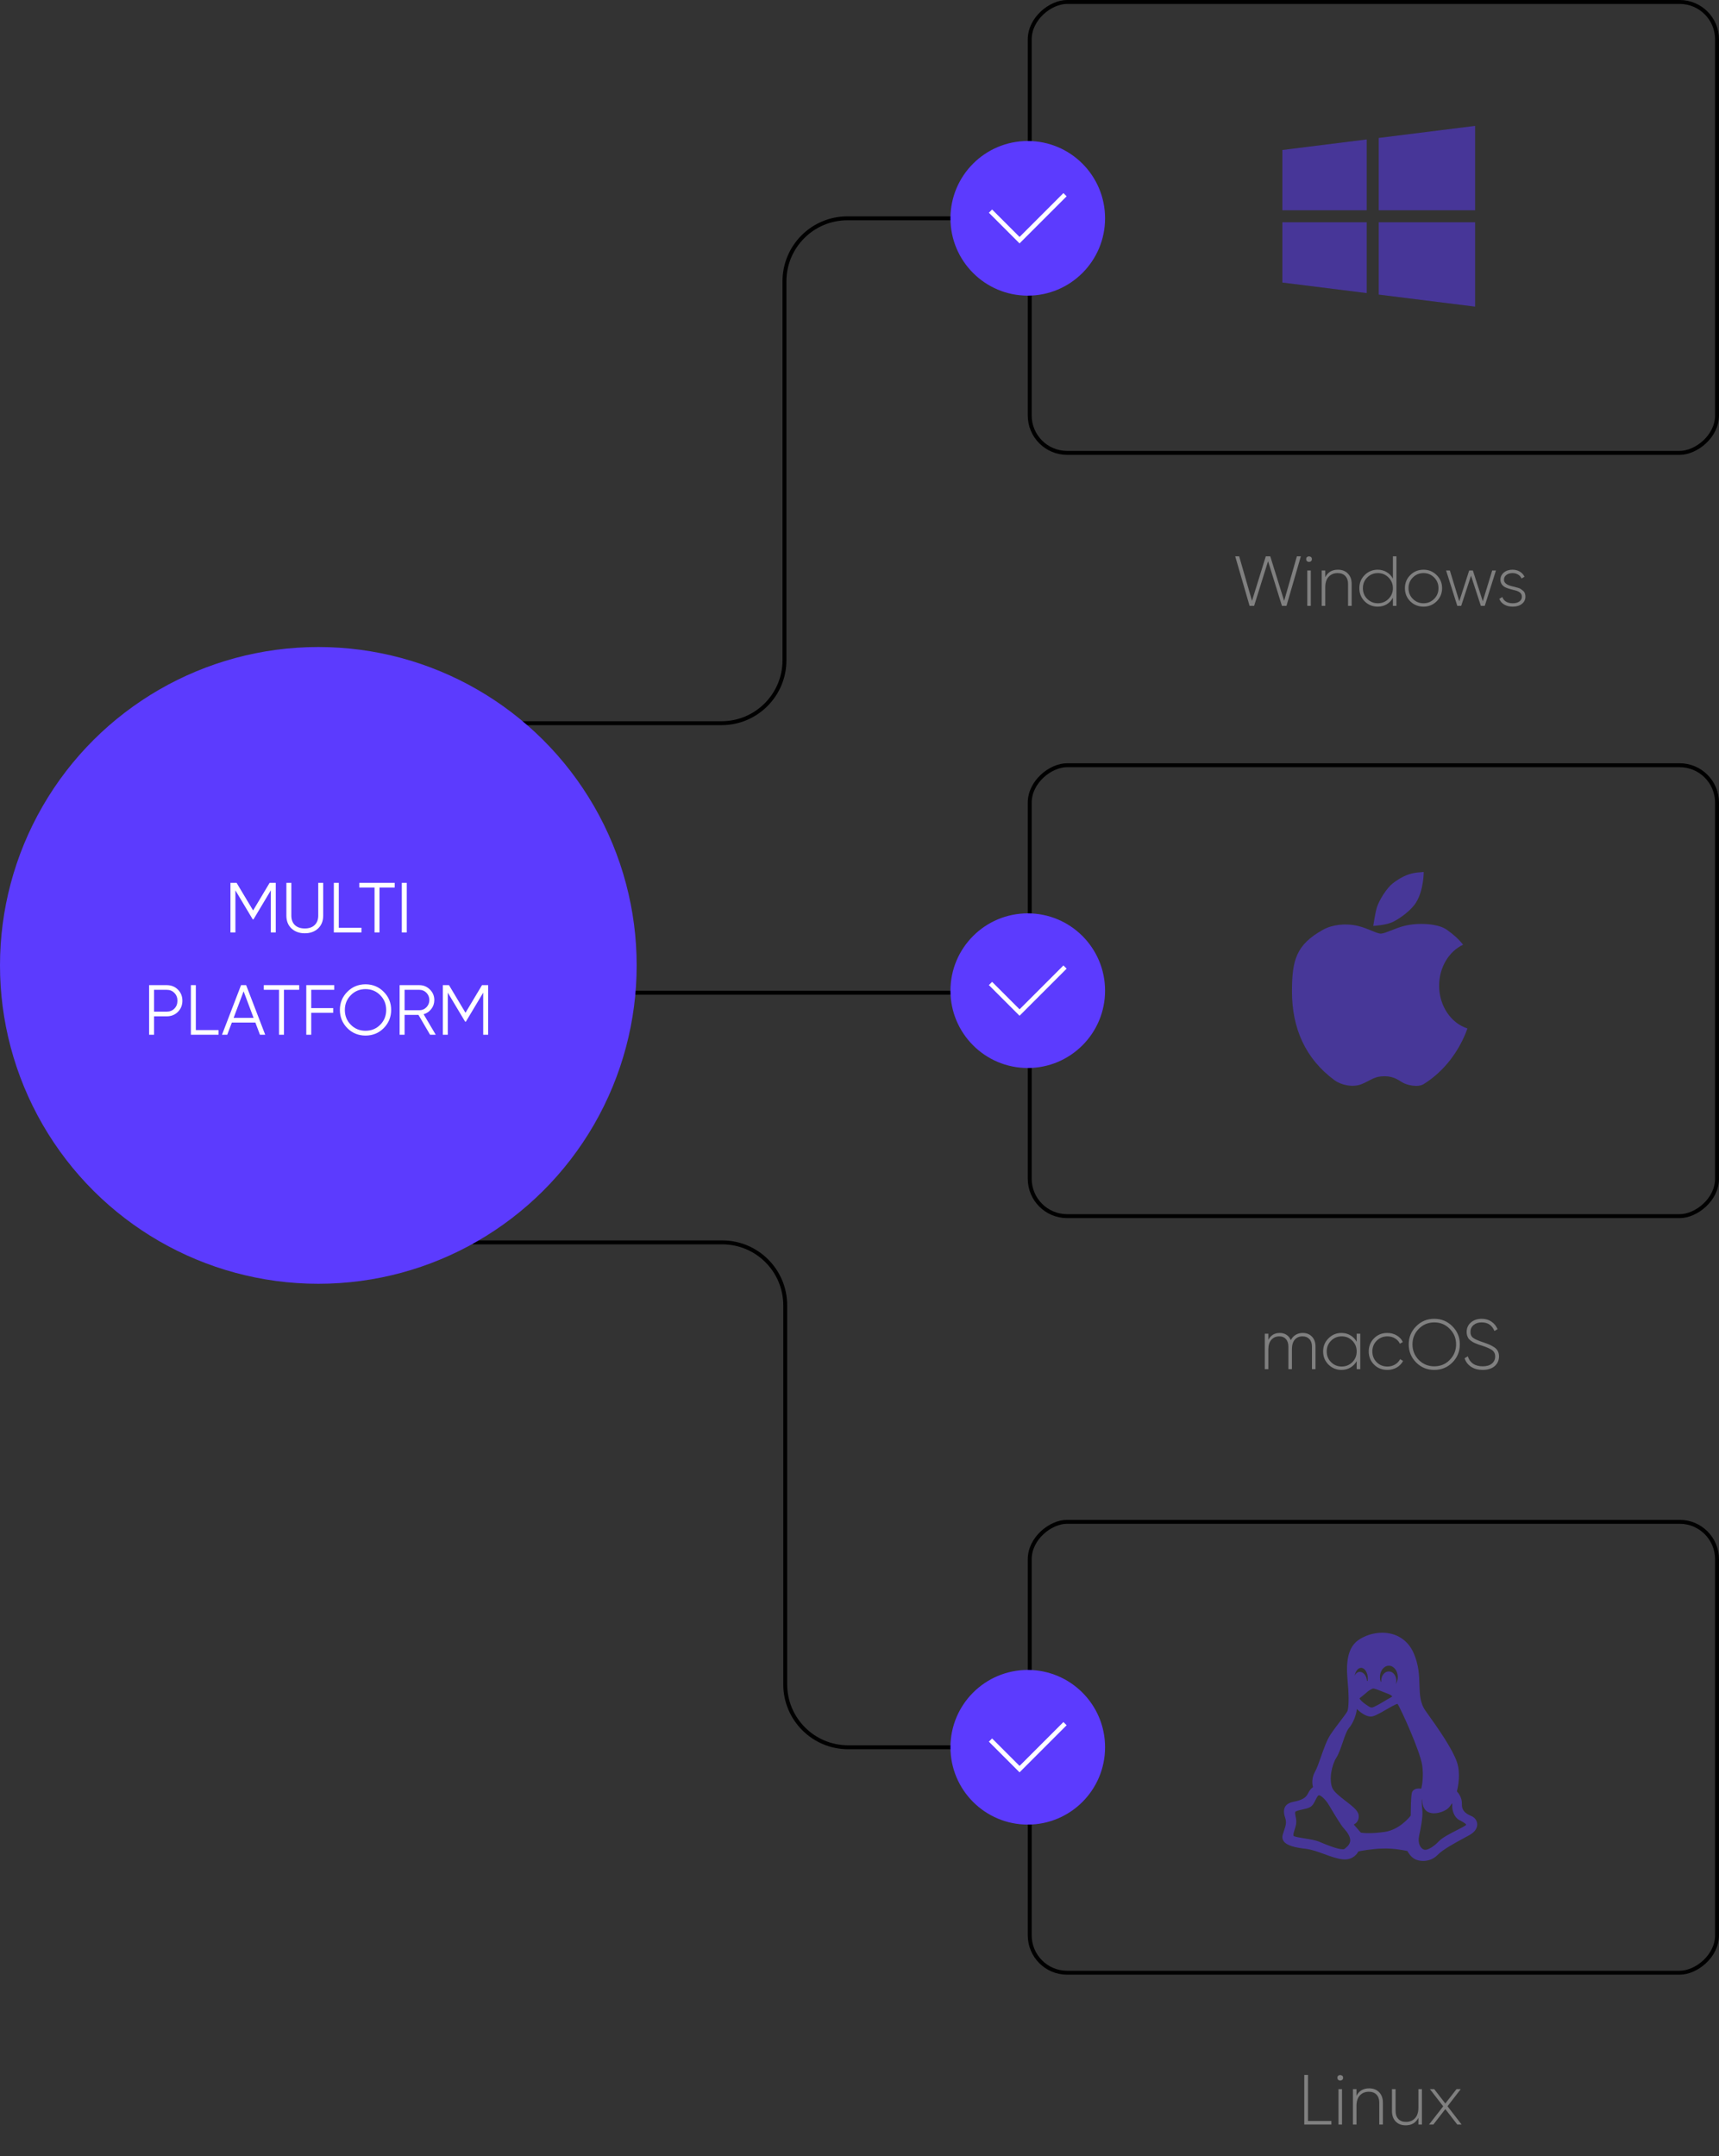 <svg fill="none" height="548" viewBox="0 0 437 548" width="437" xmlns="http://www.w3.org/2000/svg" xmlns:xlink="http://www.w3.org/1999/xlink"><rect x="0" y="0" width="437" height="548" fill="#333333" stroke="none"/><clipPath id="a"><path d="m323 221.058h55.492v55.492h-55.492z"/></clipPath><g stroke="#000"><path d="m261.275 444.109h-45.658c-8.836 0-16-7.164-16-16v-96.326c0-8.836-7.163-16-16-16h-63.384"/><path d="m262.431 55.492h-47.006c-8.837 0-16 7.163-16 16v96.326c0 8.836-7.164 16-16 16h-63.77"/><path d="m250.5 252.325h-24.5-26.575-79.77"/><rect height="174.725" rx="9.5" transform="matrix(0 -1 1 0 -239.638 763.188)" width="114.608" x="261.775" y="501.413"/><rect height="174.725" rx="9.5" transform="matrix(0 -1 1 0 -47.334 570.884)" width="114.608" x="261.775" y="309.109"/></g><circle cx="80.926" cy="245.379" fill="#5c3bfe" r="80.926" transform="matrix(0 -1 1 0 -164.453 326.305)"/><path d="m68.54 224.4h1.566v12.6h-1.26v-10.692l-4.41 7.38h-.18l-4.41-7.38v10.692h-1.26v-12.6h1.566l4.194 7.02zm4.263 8.316v-8.316h1.26v8.316c0 1.02.3 1.824.9 2.412.612.576 1.452.864 2.52.864s1.902-.288 2.502-.864c.612-.588.918-1.392.918-2.412v-8.316h1.26v8.316c0 1.368-.432 2.46-1.296 3.276-.876.816-2.004 1.224-3.384 1.224s-2.508-.408-3.384-1.224c-.864-.816-1.296-1.908-1.296-3.276zm13.323-8.316v11.412h5.76v1.188h-7.02v-12.6zm5.219 0h9v1.188h-3.87v11.412h-1.26v-11.412h-3.87zm10.801 12.6v-12.6h1.26v12.6zm-64.239 13.4h4.5c1.128 0 2.07.378 2.826 1.134s1.134 1.698 1.134 2.826-.378 2.07-1.134 2.826-1.698 1.134-2.826 1.134h-3.24v4.68h-1.26zm1.26 6.732h3.24c.78 0 1.422-.258 1.926-.774.516-.516.774-1.182.774-1.998 0-.804-.258-1.464-.774-1.98-.504-.528-1.146-.792-1.926-.792h-3.24zm10.617-6.732v11.412h5.76v1.188h-7.02v-12.6zm17.636 12.6h-1.332l-1.17-3.096h-5.976l-1.17 3.096h-1.332l4.842-12.6h1.296zm-5.49-11.034-2.538 6.75h5.076zm5.131-1.566h9v1.188h-3.87v11.412h-1.26v-11.412h-3.87zm17.911 0v1.188h-5.85v4.644h5.58v1.188h-5.58v5.58h-1.26v-12.6zm12.576 10.926c-1.26 1.26-2.802 1.89-4.626 1.89s-3.366-.63-4.626-1.89c-1.26-1.284-1.89-2.826-1.89-4.626 0-1.812.63-3.348 1.89-4.608 1.26-1.272 2.802-1.908 4.626-1.908s3.366.636 4.626 1.908c1.26 1.26 1.89 2.796 1.89 4.608 0 1.8-.63 3.342-1.89 4.626zm-9.882-4.626c0 1.488.504 2.742 1.512 3.762s2.256 1.53 3.744 1.53 2.736-.51 3.744-1.53 1.512-2.274 1.512-3.762c0-1.476-.504-2.724-1.512-3.744-1.008-1.032-2.256-1.548-3.744-1.548s-2.736.516-3.744 1.548c-1.008 1.02-1.512 2.268-1.512 3.744zm23.106 6.3h-1.44l-2.952-5.04h-3.528v5.04h-1.26v-12.6h5.04c1.032 0 1.92.372 2.664 1.116s1.116 1.632 1.116 2.664c0 .864-.258 1.626-.774 2.286-.492.648-1.14 1.092-1.944 1.332zm-4.14-11.412h-3.78v5.184h3.78c.696 0 1.29-.252 1.782-.756.492-.528.738-1.14.738-1.836 0-.708-.246-1.32-.738-1.836-.492-.504-1.086-.756-1.782-.756zm15.901-1.188h1.566v12.6h-1.26v-10.692l-4.41 7.38h-.18l-4.41-7.38v10.692h-1.26v-12.6h1.566l4.194 7.02z" fill="#fff"/><path d="m332.523 527.4v11.7h5.94v.9h-6.894v-12.6zm7.473.702c-.012-.288.102-.486.342-.594.252-.12.498-.12.738 0 .252.108.372.306.36.594.012.3-.108.51-.36.63-.24.12-.486.12-.738 0-.24-.12-.354-.33-.342-.63zm1.17 11.898h-.9v-9h.9zm6.896-9.198c1.068 0 1.914.33 2.538.99.636.648.954 1.518.954 2.61v5.598h-.918v-5.598c0-.84-.234-1.506-.702-1.998s-1.116-.738-1.944-.738c-.948 0-1.71.312-2.286.936s-.864 1.506-.864 2.646v4.752h-.9v-9h.9v1.71c.648-1.272 1.722-1.908 3.222-1.908zm12.518 4.95v-4.752h.9v9h-.9v-1.71c-.648 1.272-1.722 1.908-3.222 1.908-1.068 0-1.92-.324-2.556-.972-.624-.66-.936-1.536-.936-2.628v-5.598h.918v5.598c0 .84.234 1.506.702 1.998s1.116.738 1.944.738c.948 0 1.71-.312 2.286-.936s.864-1.506.864-2.646zm7.406-.396 3.582 4.644h-1.098l-3.042-3.924-3.042 3.924h-1.098l3.6-4.626-3.384-4.374h1.098l2.826 3.654 2.844-3.654h1.08z" fill="#808080"/><path d="m331.148 338.802c.996 0 1.788.312 2.376.936.6.612.9 1.464.9 2.556v5.706h-.9v-5.706c0-.828-.216-1.47-.648-1.926-.432-.468-1.014-.702-1.746-.702-.828 0-1.488.282-1.98.846-.48.564-.72 1.386-.72 2.466v5.022h-.9v-5.706c0-.828-.204-1.47-.612-1.926-.408-.468-.972-.702-1.692-.702-.828 0-1.5.288-2.016.864s-.774 1.392-.774 2.448v5.022h-.9v-9h.9v1.548c.624-1.164 1.59-1.746 2.898-1.746.66 0 1.236.162 1.728.486.492.312.852.762 1.08 1.35.312-.6.732-1.056 1.26-1.368s1.11-.468 1.746-.468zm13.742 2.232v-2.034h.918v9h-.918v-2.034c-.396.696-.93 1.242-1.602 1.638s-1.428.594-2.268.594c-1.272 0-2.37-.45-3.294-1.35-.912-.912-1.368-2.028-1.368-3.348s.456-2.43 1.368-3.33c.912-.912 2.01-1.368 3.294-1.368.84 0 1.596.198 2.268.594s1.206.942 1.602 1.638zm-6.516 5.184c.744.744 1.65 1.116 2.718 1.116 1.056 0 1.956-.372 2.7-1.116.732-.732 1.098-1.638 1.098-2.718s-.366-1.986-1.098-2.718c-.744-.744-1.644-1.116-2.7-1.116-1.068 0-1.974.372-2.718 1.116-.732.732-1.098 1.638-1.098 2.718s.366 1.986 1.098 2.718zm14.32 1.98c-1.356 0-2.484-.45-3.384-1.35s-1.35-2.016-1.35-3.348.45-2.448 1.35-3.348 2.028-1.35 3.384-1.35c.876 0 1.668.21 2.376.63.708.408 1.224.966 1.548 1.674l-.738.432c-.264-.576-.684-1.032-1.26-1.368-.564-.336-1.206-.504-1.926-.504-1.068 0-1.974.372-2.718 1.116-.732.732-1.098 1.638-1.098 2.718 0 1.092.366 2.004 1.098 2.736s1.638 1.098 2.718 1.098c.72 0 1.362-.168 1.926-.504.576-.336 1.014-.792 1.314-1.368l.756.45c-.36.696-.9 1.254-1.62 1.674-.72.408-1.512.612-2.376.612zm16.533-1.89c-1.26 1.26-2.796 1.89-4.608 1.89s-3.348-.63-4.608-1.89c-1.26-1.272-1.89-2.808-1.89-4.608s.63-3.33 1.89-4.59c1.26-1.272 2.796-1.908 4.608-1.908s3.348.636 4.608 1.908c1.26 1.26 1.89 2.79 1.89 4.59s-.63 3.336-1.89 4.608zm-8.55-.648c1.08 1.08 2.394 1.62 3.942 1.62 1.56 0 2.868-.54 3.924-1.62 1.08-1.104 1.62-2.424 1.62-3.96 0-1.548-.54-2.862-1.62-3.942-1.056-1.092-2.364-1.638-3.924-1.638-1.548 0-2.862.546-3.942 1.638-1.068 1.092-1.602 2.406-1.602 3.942s.534 2.856 1.602 3.96zm16.255 2.538c-1.152 0-2.136-.264-2.952-.792-.816-.54-1.368-1.266-1.656-2.178l.828-.486c.228.792.666 1.416 1.314 1.872.648.444 1.47.666 2.466.666s1.77-.228 2.322-.684c.564-.456.846-1.068.846-1.836 0-.684-.264-1.218-.792-1.602-.504-.36-1.326-.726-2.466-1.098l-.9-.288-.792-.306c-.372-.156-.63-.282-.774-.378-.576-.36-.948-.684-1.116-.972-.276-.48-.414-.99-.414-1.53 0-1.02.36-1.836 1.08-2.448.732-.624 1.644-.936 2.736-.936.96 0 1.788.24 2.484.72.708.48 1.23 1.122 1.566 1.926l-.81.45c-.588-1.452-1.668-2.178-3.24-2.178-.852 0-1.542.228-2.07.684-.516.444-.774 1.026-.774 1.746 0 .684.24 1.194.72 1.53s1.266.684 2.358 1.044c.708.24 1.248.438 1.62.594.408.168.828.39 1.26.666.864.528 1.296 1.314 1.296 2.358s-.378 1.884-1.134 2.52c-.744.624-1.746.936-3.006.936z" fill="#808080"/><path d="m318.818 154h-1.152l-3.654-12.6h1.008l3.258 11.322 3.51-11.322h1.134l3.528 11.322 3.24-11.322h1.008l-3.654 12.6h-1.152l-3.528-11.358zm13.241-11.898c-.012-.288.102-.486.342-.594.252-.12.498-.12.738 0 .252.108.372.306.36.594.012.3-.108.51-.36.63-.24.12-.486.12-.738 0-.24-.12-.354-.33-.342-.63zm1.17 11.898h-.9v-9h.9zm6.896-9.198c1.068 0 1.914.33 2.538.99.636.648.954 1.518.954 2.61v5.598h-.918v-5.598c0-.84-.234-1.506-.702-1.998s-1.116-.738-1.944-.738c-.948 0-1.71.312-2.286.936s-.864 1.506-.864 2.646v4.752h-.9v-9h.9v1.71c.648-1.272 1.722-1.908 3.222-1.908zm13.976 2.286v-5.688h.9v12.6h-.9v-2.088c-.372.72-.9 1.284-1.584 1.692-.672.396-1.434.594-2.286.594-1.284 0-2.388-.45-3.312-1.35-.9-.912-1.35-2.028-1.35-3.348s.45-2.43 1.35-3.33c.912-.912 2.016-1.368 3.312-1.368.852 0 1.614.204 2.286.612.684.396 1.212.954 1.584 1.674zm-6.534 5.13c.744.744 1.65 1.116 2.718 1.116 1.056 0 1.956-.372 2.7-1.116s1.116-1.65 1.116-2.718-.372-1.974-1.116-2.718-1.644-1.116-2.7-1.116c-1.068 0-1.974.372-2.718 1.116-.732.732-1.098 1.638-1.098 2.718s.366 1.986 1.098 2.718zm14.32 1.98c-1.32 0-2.442-.45-3.366-1.35-.912-.912-1.368-2.028-1.368-3.348s.456-2.43 1.368-3.33c.912-.912 2.034-1.368 3.366-1.368 1.308 0 2.418.456 3.33 1.368.924.9 1.386 2.01 1.386 3.33 0 1.308-.462 2.424-1.386 3.348-.924.9-2.034 1.35-3.33 1.35zm-2.718-1.98c.744.744 1.65 1.116 2.718 1.116 1.056 0 1.956-.372 2.7-1.116.732-.732 1.098-1.638 1.098-2.718s-.366-1.986-1.098-2.718c-.744-.744-1.644-1.116-2.7-1.116-1.068 0-1.974.372-2.718 1.116-.732.732-1.098 1.638-1.098 2.718s.366 1.986 1.098 2.718zm17.78.612 2.394-7.83h.954l-2.844 9h-.99l-2.502-7.668-2.502 7.668h-.99l-2.844-9h.954l2.394 7.83 2.52-7.83h.936zm5.387-5.472c0 .756.642 1.296 1.926 1.62.372.084.642.15.81.198.18.036.438.108.774.216.348.096.606.204.774.324.18.12.372.27.576.45.216.18.366.396.45.648.096.24.144.516.144.828 0 .756-.3 1.374-.9 1.854-.588.468-1.362.702-2.322.702-.852 0-1.578-.18-2.178-.54s-1.014-.846-1.242-1.458l.774-.45c.168.504.48.894.936 1.17.468.276 1.038.414 1.71.414.696 0 1.254-.15 1.674-.45.432-.3.648-.714.648-1.242 0-.816-.642-1.362-1.926-1.638-1.2-.288-2.004-.552-2.412-.792-.744-.432-1.116-1.05-1.116-1.854 0-.72.282-1.326.846-1.818.588-.492 1.326-.738 2.214-.738.708 0 1.332.162 1.872.486s.936.762 1.188 1.314l-.756.432c-.18-.432-.48-.768-.9-1.008-.408-.24-.876-.36-1.404-.36-.624 0-1.14.156-1.548.468s-.612.72-.612 1.224z" fill="#808080"/><rect height="174.725" rx="9.5" stroke="#000" transform="matrix(0 -1 1 0 146.667 376.883)" width="114.608" x="261.775" y="115.108"/><g clip-path="url(#a)" opacity=".5"><path d="m365.851 250.541c0-4.706 2.514-8.729 6.082-10.421-.993-1.299-2.325-2.52-4.118-3.796-2.319-1.654-7.458-1.842-10.826-.982-2.558.649-4.739 1.903-5.904 1.959-1.055.055-3.319-1.354-5.905-1.959-3.118-.733-6.52-.322-8.856.982-6.793 3.796-7.88 7.674-7.88 15.688 0 9.233 3.346 17.063 10.826 22.557 1.643 1.204 4.595 1.915 6.892.982 1.976-.804 3.03-1.787 4.923-1.959 2.763-.249 4.051.677 5.382 1.504 1.21.749 4.001 1.354 5.444.461 5.055-3.13 9.034-8.246 11.137-14.151-4.15-1.331-7.197-5.688-7.197-10.865zm-5.91-21.081c2.009-3.152 2.015-7.864 1.97-7.847-.832.277-3.64-.377-7.874 2.941-1.476 1.16-3.291 4.012-3.94 5.882-.494 1.421-.977 4.9-.988 4.906-.05.005 3.246-.178 4.922-.983 1.72-.821 4.612-2.857 5.91-4.899z" fill="#5c3bfe"/></g><circle cx="261.275" cy="444.109" fill="#5c3bfe" r="19.653" transform="matrix(0 -1 1 0 -182.834 705.384)"/><circle cx="261.275" cy="251.804" fill="#5c3bfe" r="19.653" transform="matrix(0 -1 1 0 9.471 513.079)"/><path clip-rule="evenodd" d="m271.157 438.513-11.969 11.969-7.795-7.795.818-.817 6.977 6.977 11.152-11.152z" fill="#fff" fill-rule="evenodd"/><path clip-rule="evenodd" d="m271.157 246.208-11.969 11.97-7.795-7.795.818-.818 6.977 6.978 11.152-11.152z" fill="#fff" fill-rule="evenodd"/><circle cx="261.275" cy="55.492" fill="#5c3bfe" r="19.653" transform="matrix(0 -1 1 0 205.783 316.767)"/><path clip-rule="evenodd" d="m271.157 49.896-11.969 11.97-7.795-7.795.818-.818 6.977 6.977 11.152-11.152z" fill="#fff" fill-rule="evenodd"/><path d="m326 38.125v15.312h21.438v-17.992z" fill="#5c3bfe" opacity=".5"/><path d="m350.5 35.062v18.375h24.5v-21.438z" fill="#5c3bfe" opacity=".5"/><path d="m350.5 56.5v18.375l24.5 3.062v-21.438z" fill="#5c3bfe" opacity=".5"/><path d="m326 56.5v15.312l21.438 2.68v-17.992z" fill="#5c3bfe" opacity=".5"/><path d="m373.998 461.569c-1.701-.696-2.428-1.621-2.358-3 .073-1.61-.841-2.789-1.275-3.255.262-1.001 1.028-4.464.001-7.472-1.104-3.219-4.473-8.136-7.95-12.97-1.424-1.985-1.491-4.142-1.569-6.641-.074-2.383-.158-5.084-1.487-8.087-1.445-3.269-4.344-5.144-7.955-5.144-2.148 0-4.353.671-6.049 1.842-3.475 2.397-3.015 7.625-2.712 11.084.042.474.081.922.104 1.304.202 3.388.018 5.173-.222 5.716-.156.355-.923 1.364-1.734 2.433-.84 1.105-1.791 2.358-2.571 3.525-.93 1.405-1.681 3.552-2.408 5.629-.531 1.519-1.033 2.954-1.522 3.812-.926 1.65-.696 3.188-.504 3.899-.35.244-.857.723-1.284 1.627-.517 1.103-1.566 1.696-3.747 2.115-1.002.205-1.693.627-2.054 1.253-.526.911-.24 2.056.021 2.838.386 1.15.146 1.878-.291 3.2-.101.305-.216.65-.331 1.031-.183.601-.117 1.148.195 1.624.823 1.26 3.227 1.704 5.701 1.996 1.477.175 3.094.766 4.657 1.338 1.533.559 3.117 1.138 4.557 1.314.219.028.436.042.645.042 2.174 0 3.156-1.443 3.468-2.036.781-.159 3.475-.67 6.251-.738 2.772-.079 5.454.468 6.213.638.239.457.869 1.502 1.872 2.04.552.301 1.32.474 2.106.474.84 0 2.438-.199 3.702-1.529 1.261-1.336 4.412-3.042 6.713-4.288.514-.278.994-.538 1.415-.773 1.293-.717 1.998-1.741 1.935-2.809-.052-.888-.64-1.666-1.533-2.032zm-28.614-.257c-.161-1.134-1.619-2.258-3.307-3.559-1.381-1.064-2.946-2.271-3.377-3.292-.891-2.108-.189-5.813 1.036-7.721.605-.956 1.099-2.405 1.577-3.806.516-1.513 1.05-3.077 1.647-3.762.945-1.069 1.819-3.149 1.974-4.788.885.845 2.258 1.917 3.527 1.917.195 0 .385-.026.566-.077.868-.25 2.144-.988 3.379-1.701 1.064-.615 2.377-1.373 2.871-1.442.847 1.215 5.767 12.104 6.27 15.601.398 2.767-.023 5.055-.234 5.951-.17-.024-.373-.043-.586-.043-1.37 0-1.733.749-1.827 1.195-.243 1.161-.269 4.872-.272 5.706-.495.629-3.002 3.595-6.6 4.128-1.465.213-2.834.321-4.067.321-1.055 0-1.727-.082-2.007-.124l-1.808-2.069c.713-.352 1.426-1.095 1.238-2.435zm2.294-34.113c-.056.024-.112.05-.166.078-.006-.122-.019-.247-.038-.371-.198-1.136-.951-1.961-1.791-1.961-.062 0-.125.005-.194.015-.5.083-.892.459-1.107.991.189-1.168.851-2.033 1.636-2.033.922 0 1.702 1.243 1.702 2.714 0 .185-.014.37-.042.567zm7.167.876c.084-.269.13-.56.13-.862 0-1.334-.846-2.379-1.927-2.379-1.055 0-1.914 1.067-1.914 2.379 0 .09.004.179.012.268-.056-.021-.11-.042-.163-.062-.122-.368-.183-.752-.183-1.144 0-1.595 1.019-2.893 2.272-2.893s2.273 1.298 2.273 2.893c0 .664-.184 1.297-.5 1.8zm-.924 3.104c-.018.081-.057.117-.481.338-.215.111-.482.25-.816.454l-.223.135c-.898.544-2.998 1.818-3.569 1.892-.387.053-.627-.098-1.165-.464-.122-.082-.251-.17-.389-.259-.971-.637-1.596-1.339-1.666-1.613.316-.245 1.101-.858 1.503-1.22.815-.759 1.636-1.268 2.042-1.268.022 0 .041.001.061.005.478.084 1.655.554 2.515.897.397.159.741.296.982.383.761.261 1.158.595 1.206.72zm6.836 35.441c.429-1.936.923-4.57.843-6.122-.018-.353-.049-.737-.08-1.108-.056-.694-.14-1.726-.053-2.032.017-.008.036-.015.057-.021.003.888.196 2.659 1.612 3.276.422.184.904.277 1.434.277 1.418 0 2.992-.695 3.636-1.34.38-.38.699-.844.923-1.212.049.143.079.331.063.572-.084 1.309.552 3.046 1.763 3.686l.176.093c.432.226 1.577.827 1.596 1.113-.001 0-.01.033-.074.093-.287.262-1.297.778-2.274 1.276-1.732.885-3.696 1.888-4.578 2.815-1.242 1.307-2.646 2.185-3.494 2.185-.103 0-.196-.013-.278-.039-.921-.287-1.68-1.616-1.272-3.512zm-31.399-4.939c-.094-.439-.168-.787-.088-1.123.058-.249 1.288-.516 1.813-.63.738-.16 1.502-.326 2.001-.629.676-.409 1.041-1.163 1.364-1.829.233-.481.474-.979.761-1.142.017-.01.041-.021.088-.021.538 0 1.666 1.13 2.316 2.142.165.255.47.766.824 1.358 1.056 1.768 2.503 4.189 3.259 5.001.681.73 1.783 2.133 1.512 3.336-.198.933-1.255 1.692-1.505 1.86-.09.021-.202.031-.334.031-1.446 0-4.309-1.203-5.848-1.85l-.227-.095c-.859-.36-2.261-.587-3.618-.807-1.079-.175-2.556-.414-2.801-.63-.199-.222.032-.946.235-1.585.146-.459.297-.934.38-1.431.117-.792-.021-1.437-.132-1.956z" fill="#5c3bfe" opacity=".5"/></svg>